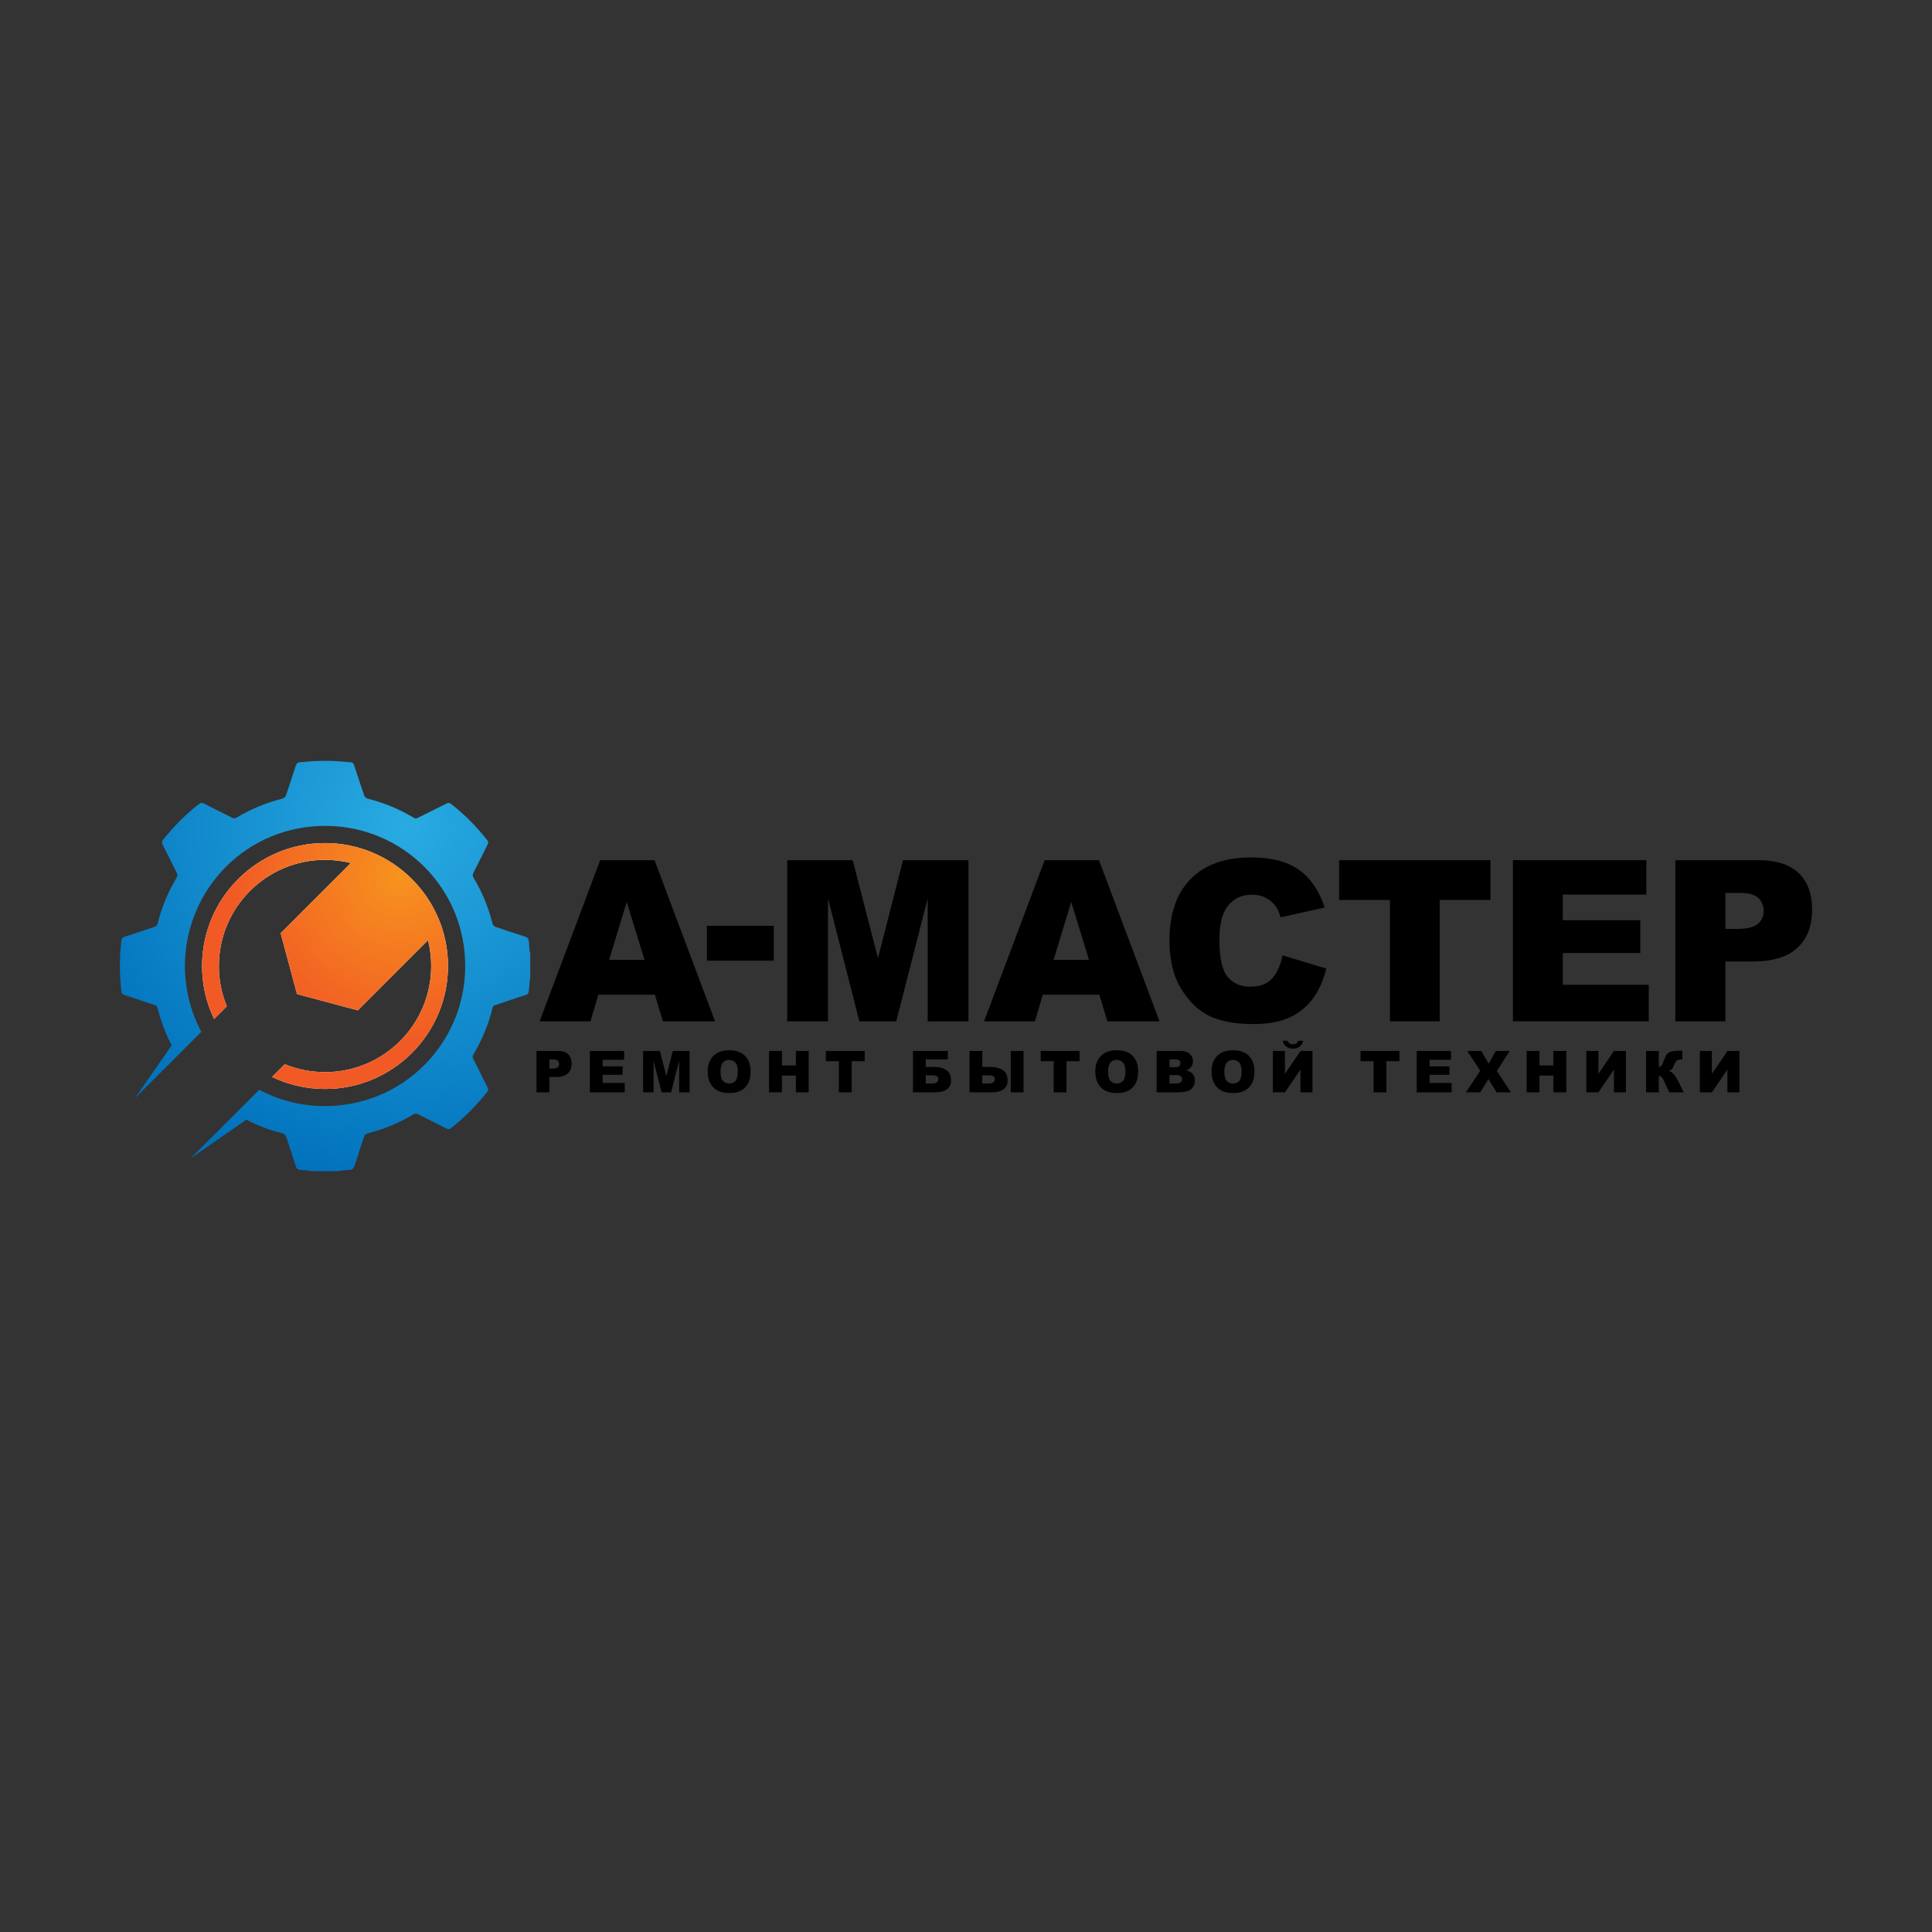 <?xml version="1.0" encoding="UTF-8"?> <svg xmlns="http://www.w3.org/2000/svg" xmlns:xlink="http://www.w3.org/1999/xlink" version="1.1" id="Слой_1" x="0px" y="0px" viewBox="0 0 1080 1080" style="enable-background:new 0 0 1080 1080;" xml:space="preserve"><rect x="0" y="0" width="1080" height="1080" fill="#333333" stroke="none"/> <style type="text/css"> .st0{fill:#FFFFFF;} .st1{fill:url(#SVGID_1_);} .st2{fill:url(#SVGID_00000121250040744667107660000003851792969816958623_);} </style> <g> <g> <path class="st0" d="M250.44,540.01c0,37.9-30.83,68.74-68.74,68.74c-10.6,0-20.65-2.42-29.63-6.72l7.13-7.13 c6.94,2.86,14.53,4.43,22.5,4.43c32.77,0,59.33-26.56,59.33-59.33c0-4.98-0.6-9.81-1.76-14.43l-39.23,39.23l-34.02-9.11 l-9.13-34.02l39.23-39.23c-4.6-1.15-9.46-1.77-14.43-1.77c-32.77,0-59.33,26.57-59.33,59.33c0,7.97,1.57,15.58,4.43,22.53 l-7.11,7.11c-4.31-8.98-6.72-19.03-6.72-29.63c0-37.9,30.84-68.74,68.74-68.74C219.61,471.27,250.44,502.11,250.44,540.01z"></path> </g> <g> <g> <radialGradient id="SVGID_1_" cx="227.149" cy="461.595" r="205.244" gradientUnits="userSpaceOnUse"> <stop offset="0" style="stop-color:#29ABE2"></stop> <stop offset="1" style="stop-color:#0071BC"></stop> </radialGradient> <path class="st1" d="M296.4,532.74v13.76c-0.6,2.42-0.39,4.93-0.78,7.37c-0.17,1.11-0.3,1.91-1.69,2.34 c-5.69,1.76-11.31,3.73-16.96,5.64c-0.7,0.24-1.37,0.42-1.6,1.38c-2.2,9.34-5.89,18.08-10.8,26.32 c-0.54,0.91-0.42,1.56,0.03,2.43c2.67,5.27,5.27,10.57,7.93,15.86c0.43,0.86,0.63,1.49-0.07,2.39c-6,7.66-12.8,14.49-20.47,20.48 c-0.86,0.67-1.5,0.62-2.39,0.16c-5.26-2.67-10.57-5.26-15.82-7.97c-1.05-0.54-1.78-0.5-2.76,0.09 c-7.98,4.83-16.56,8.29-25.59,10.6c-1.1,0.28-1.57,0.79-1.89,1.78c-1.78,5.48-3.65,10.92-5.39,16.41 c-0.47,1.48-1.17,2.09-2.78,2.2c-2,0.15-4.05,0.07-6.01,0.71h-15.67c-1.93-0.66-3.97-0.5-5.96-0.76 c-1.19-0.15-1.87-0.5-2.28-1.78c-1.68-5.38-3.57-10.68-5.27-16.05c-0.5-1.56-1.3-2.39-2.9-2.78c-6.86-1.64-13.37-4.19-19.59-7.41 l-28.75,19.98l-2.34,1.62l24.95-24.95l1.37-1.37l0.27-0.27l11.72-11.72c10.75,5.73,23,9,36.02,9.11 c44.06,0.39,78.57-34.72,79.12-77.24c0.58-44.24-34.7-78.98-77.41-79.4c-44.18-0.46-78.98,34.77-79.31,78.14 c0.05,13.43,3.38,26.01,9.22,36.98L75.4,613.93l20.55-29.58c-3.42-6.58-6.01-13.5-7.84-20.75c-0.25-1.01-0.76-1.48-1.69-1.77 c-5.66-1.88-11.3-3.82-16.96-5.65c-0.99-0.32-1.53-0.75-1.61-1.78c-0.12-1.65-0.31-3.29-0.44-4.94 c-0.64-7.76-0.44-15.51,0.35-23.26c0.15-1.42,0.58-2.13,1.95-2.58c5.56-1.76,11.07-3.65,16.6-5.48c0.95-0.31,1.52-0.75,1.8-1.89 c2.27-9.03,5.8-17.58,10.59-25.58c0.6-1.01,0.64-1.74,0.12-2.76c-2.66-5.22-5.22-10.48-7.89-15.69 c-0.52-1.03-0.56-1.76,0.19-2.71c5.93-7.46,12.57-14.2,20.1-20.05c1.03-0.81,1.77-0.79,2.89-0.21 c5.19,2.67,10.47,5.21,15.67,7.86c0.98,0.51,1.65,0.43,2.58-0.12c7.88-4.74,16.32-8.2,25.22-10.49c1.38-0.35,1.99-0.94,2.4-2.21 c1.74-5.42,3.65-10.8,5.35-16.24c0.46-1.42,1.22-1.91,2.59-1.99c2.34-0.13,4.67-0.43,7.02-0.56c7.14-0.39,14.25-0.13,21.36,0.66 c0.82,0.09,1.26,0.47,1.56,1.37c1.83,5.65,3.78,11.27,5.64,16.94c0.38,1.14,0.94,1.69,2.16,2c9.1,2.31,17.67,5.9,25.73,10.72 c0.78,0.47,1.3,0.42,2.07,0.04c5.34-2.7,10.72-5.3,16.04-8.01c1.07-0.55,1.77-0.5,2.71,0.24c7.56,5.92,14.28,12.65,20.18,20.24 c0.66,0.85,0.67,1.45,0.2,2.36c-2.67,5.27-5.25,10.59-7.94,15.85c-0.54,1.03-0.52,1.77,0.08,2.76 c4.79,7.93,8.27,16.43,10.53,25.39c0.32,1.26,0.85,1.78,1.96,2.15c5.48,1.8,10.92,3.7,16.41,5.42c1.53,0.48,1.85,1.34,2.04,2.72 C295.93,528.47,295.72,530.66,296.4,532.74z"></path> </g> </g> <radialGradient id="SVGID_00000003819983700067029780000007522833274436254645_" cx="223.603" cy="489.91" r="94.347" gradientUnits="userSpaceOnUse"> <stop offset="0" style="stop-color:#F7931E"></stop> <stop offset="1" style="stop-color:#F15A24"></stop> </radialGradient> <path style="fill:url(#SVGID_00000003819983700067029780000007522833274436254645_);" d="M181.7,471.27 c-37.9,0-68.74,30.84-68.74,68.74c0,10.6,2.42,20.65,6.72,29.63l7.11-7.11c-2.86-6.95-4.43-14.56-4.43-22.53 c0-32.76,26.56-59.33,59.33-59.33c4.97,0,9.82,0.62,14.43,1.77l-39.23,39.23l9.13,34.02l34.02,9.11l39.23-39.23 c1.15,4.62,1.76,9.45,1.76,14.43c0,32.77-26.56,59.33-59.33,59.33c-7.97,0-15.57-1.57-22.5-4.43l-7.13,7.13 c8.98,4.31,19.03,6.72,29.63,6.72c37.91,0,68.74-30.84,68.74-68.74S219.61,471.27,181.7,471.27z"></path> <g> <path d="M366.07,556.05h-31.6l-4.39,14.87h-28.42l33.86-90.08h30.36l33.85,90.08h-29.15L366.07,556.05z M360.29,536.57 l-9.94-32.38l-9.84,32.38H360.29z"></path> <path d="M440.06,480.84h36.61l14.12,54.81l14.02-54.81h36.58v90.08h-22.8v-68.7l-17.57,68.7h-20.63l-17.53-68.7v68.7h-22.8V480.84 z"></path> <path d="M614.52,556.05h-31.6l-4.39,14.87h-28.42l33.86-90.08h30.36l33.85,90.08h-29.15L614.52,556.05z M608.75,536.57 l-9.94-32.38l-9.84,32.38H608.75z"></path> <path d="M716.99,534.06l24.39,7.37c-1.64,6.84-4.22,12.56-7.74,17.14c-3.52,4.59-7.9,8.05-13.12,10.38 c-5.22,2.34-11.87,3.5-19.94,3.5c-9.79,0-17.79-1.42-24-4.27c-6.21-2.84-11.56-7.85-16.07-15.01c-4.51-7.16-6.76-16.33-6.76-27.51 c0-14.9,3.96-26.35,11.89-34.36c7.93-8,19.14-12,33.64-12c11.35,0,20.27,2.29,26.76,6.88c6.49,4.59,11.32,11.63,14.47,21.14 l-24.58,5.47c-0.86-2.74-1.76-4.75-2.7-6.02c-1.56-2.13-3.46-3.77-5.71-4.92c-2.25-1.15-4.77-1.72-7.56-1.72 c-6.31,0-11.14,2.54-14.5,7.61c-2.54,3.76-3.81,9.68-3.81,17.74c0,9.98,1.52,16.83,4.55,20.53c3.03,3.7,7.29,5.55,12.78,5.55 c5.32,0,9.35-1.49,12.07-4.49C713.79,544.09,715.77,539.75,716.99,534.06z"></path> <path d="M748.58,480.84h84.61v22.24H804.8v67.84h-27.83v-67.84h-28.39V480.84z"></path> <path d="M845.72,480.84h74.6v19.23h-46.7v14.32h43.32v18.37h-43.32v17.76h48.05v20.4h-75.95V480.84z"></path> <path d="M936.54,480.84h46.27c10.08,0,17.62,2.4,22.64,7.19c5.02,4.79,7.53,11.61,7.53,20.46c0,9.09-2.73,16.2-8.2,21.32 c-5.47,5.12-13.82,7.68-25.04,7.68H964.5v33.43h-27.96V480.84z M964.5,519.25h6.82c5.37,0,9.13-0.93,11.31-2.8 c2.17-1.86,3.26-4.25,3.26-7.16c0-2.83-0.94-5.22-2.83-7.19c-1.88-1.97-5.43-2.95-10.63-2.95h-7.93V519.25z"></path> <rect x="395.16" y="517.55" width="37.37" height="19.48"></rect> </g> <g> <path d="M299.91,587.49h11.88c2.59,0,4.53,0.62,5.81,1.85c1.29,1.23,1.93,2.98,1.93,5.26c0,2.34-0.7,4.16-2.11,5.48 c-1.4,1.32-3.55,1.97-6.43,1.97h-3.91v8.58h-7.18V587.49z M307.09,597.36h1.75c1.38,0,2.35-0.24,2.9-0.72 c0.56-0.48,0.84-1.09,0.84-1.84c0-0.73-0.24-1.34-0.73-1.85c-0.48-0.51-1.39-0.76-2.73-0.76h-2.04V597.36z"></path> <path d="M329.73,587.49h19.16v4.94h-11.99v3.68h11.13v4.72h-11.13v4.56h12.34v5.24h-19.51V587.49z"></path> <path d="M359.47,587.49h9.4l3.63,14.08l3.6-14.08h9.4v23.13h-5.85v-17.64l-4.51,17.64h-5.3l-4.5-17.64v17.64h-5.85V587.49z"></path> <path d="M395.62,599.08c0-3.78,1.05-6.72,3.16-8.82c2.1-2.1,5.03-3.16,8.79-3.16c3.85,0,6.82,1.03,8.9,3.1 c2.08,2.07,3.12,4.96,3.12,8.69c0,2.7-0.46,4.92-1.36,6.65c-0.91,1.73-2.23,3.08-3.95,4.04c-1.72,0.96-3.86,1.44-6.43,1.44 c-2.61,0-4.77-0.42-6.48-1.25c-1.71-0.83-3.1-2.15-4.16-3.95C396.15,604.03,395.62,601.78,395.62,599.08z M402.77,599.11 c0,2.34,0.43,4.01,1.3,5.03c0.87,1.02,2.05,1.53,3.54,1.53c1.54,0,2.72-0.5,3.57-1.5c0.84-1,1.26-2.79,1.26-5.38 c0-2.18-0.44-3.77-1.32-4.77s-2.07-1.51-3.57-1.51c-1.44,0-2.6,0.51-3.47,1.53C403.2,595.06,402.77,596.75,402.77,599.11z"></path> <path d="M429.93,587.49h7.15v8.1h7.81v-8.1h7.18v23.13h-7.18v-9.36h-7.81v9.36h-7.15V587.49z"></path> <path d="M461.66,587.49h21.73v5.71h-7.29v17.42h-7.15v-17.42h-7.29V587.49z"></path> <path d="M517.5,596.41h3.82c3.5,0,6.1,0.62,7.8,1.85c1.69,1.24,2.54,3.16,2.54,5.77c0,2.14-0.78,3.77-2.33,4.9 c-1.55,1.13-3.78,1.7-6.68,1.7h-12.28v-23.13h19.47v4.69H517.5V596.41z M517.5,605.66h3.66c2.24,0,3.36-0.81,3.36-2.43 c0-1.42-1.12-2.13-3.36-2.13h-3.66V605.66z"></path> <path d="M549.1,596.41h3.82c3.5,0,6.1,0.62,7.8,1.85c1.69,1.24,2.54,3.16,2.54,5.77c0,2.14-0.78,3.77-2.33,4.9s-3.78,1.7-6.68,1.7 h-12.28v-23.13h7.13V596.41z M549.1,605.66h3.66c2.24,0,3.36-0.81,3.36-2.43c0-1.42-1.12-2.13-3.36-2.13h-3.66V605.66z M565.01,587.49h7.16v23.13h-7.16V587.49z"></path> <path d="M581.74,587.49h21.73v5.71h-7.29v17.42h-7.15v-17.42h-7.29V587.49z"></path> <path d="M612.27,599.08c0-3.78,1.05-6.72,3.16-8.82c2.1-2.1,5.03-3.16,8.79-3.16c3.85,0,6.82,1.03,8.9,3.1 c2.08,2.07,3.12,4.96,3.12,8.69c0,2.7-0.45,4.92-1.37,6.65c-0.91,1.73-2.23,3.08-3.94,4.04c-1.72,0.96-3.86,1.44-6.43,1.44 c-2.61,0-4.77-0.42-6.48-1.25c-1.71-0.83-3.1-2.15-4.16-3.95C612.8,604.03,612.27,601.78,612.27,599.08z M619.42,599.11 c0,2.34,0.43,4.01,1.3,5.03s2.05,1.53,3.54,1.53c1.54,0,2.72-0.5,3.57-1.5c0.84-1,1.26-2.79,1.26-5.38c0-2.18-0.44-3.77-1.32-4.77 c-0.88-1-2.07-1.51-3.58-1.51c-1.44,0-2.6,0.51-3.47,1.53C619.86,595.06,619.42,596.75,619.42,599.11z"></path> <path d="M646.57,587.49h13.38c2.23,0,3.94,0.55,5.14,1.66c1.19,1.1,1.79,2.47,1.79,4.1c0,1.37-0.43,2.54-1.28,3.52 c-0.57,0.65-1.4,1.17-2.49,1.55c1.66,0.4,2.88,1.09,3.67,2.06c0.78,0.97,1.18,2.2,1.18,3.67c0,1.2-0.28,2.28-0.84,3.24 c-0.56,0.96-1.32,1.72-2.29,2.27c-0.6,0.35-1.5,0.6-2.71,0.76c-1.61,0.21-2.68,0.32-3.2,0.32h-12.34V587.49z M653.78,596.57h3.11 c1.12,0,1.89-0.19,2.33-0.58c0.44-0.38,0.65-0.94,0.65-1.66c0-0.67-0.22-1.2-0.65-1.58c-0.44-0.38-1.2-0.57-2.28-0.57h-3.16 V596.57z M653.78,605.66h3.65c1.23,0,2.1-0.22,2.6-0.66c0.5-0.44,0.76-1.02,0.76-1.76c0-0.68-0.25-1.23-0.75-1.65 c-0.5-0.42-1.38-0.62-2.63-0.62h-3.63V605.66z"></path> <path d="M677.26,599.08c0-3.78,1.05-6.72,3.16-8.82c2.1-2.1,5.03-3.16,8.79-3.16c3.85,0,6.82,1.03,8.9,3.1 c2.08,2.07,3.12,4.96,3.12,8.69c0,2.7-0.45,4.92-1.37,6.65c-0.91,1.73-2.23,3.08-3.94,4.04c-1.72,0.96-3.86,1.44-6.43,1.44 c-2.61,0-4.77-0.42-6.48-1.25c-1.71-0.83-3.1-2.15-4.16-3.95C677.79,604.03,677.26,601.78,677.26,599.08z M684.41,599.11 c0,2.34,0.43,4.01,1.3,5.03s2.05,1.53,3.54,1.53c1.54,0,2.72-0.5,3.57-1.5c0.84-1,1.26-2.79,1.26-5.38c0-2.18-0.44-3.77-1.32-4.77 c-0.88-1-2.07-1.51-3.58-1.51c-1.44,0-2.6,0.51-3.47,1.53C684.85,595.06,684.41,596.75,684.41,599.11z"></path> <path d="M733.68,587.49v23.13h-6.72v-12.7l-8.66,12.7h-6.75v-23.13h6.74v12.8l8.7-12.8H733.68z M728.45,581.8 c-0.22,1.33-0.86,2.4-1.92,3.21c-1.06,0.82-2.32,1.22-3.78,1.22c-1.45,0-2.71-0.41-3.77-1.23c-1.06-0.82-1.7-1.89-1.91-3.2h2.75 c0.44,1.32,1.4,1.97,2.87,1.97c1.58,0,2.58-0.66,3.01-1.97H728.45z"></path> <path d="M760.55,587.49h21.73v5.71h-7.29v17.42h-7.15v-17.42h-7.29V587.49z"></path> <path d="M791.96,587.49h19.16v4.94h-11.99v3.68h11.12v4.72h-11.12v4.56h12.34v5.24h-19.5V587.49z"></path> <path d="M820.2,587.49h7.87l4.1,7.12l3.98-7.12h7.79l-7.2,11.2l7.88,11.93h-8.03l-4.57-7.43l-4.57,7.43h-7.98l7.98-12.06 L820.2,587.49z"></path> <path d="M853.41,587.49h7.15v8.1h7.81v-8.1h7.18v23.13h-7.18v-9.36h-7.81v9.36h-7.15V587.49z"></path> <path d="M908.91,587.49v23.13h-6.72v-12.7l-8.66,12.7h-6.75v-23.13h6.74v12.8l8.7-12.8H908.91z"></path> <path d="M941.19,610.63h-8.05l-2.79-5.97c-0.66-1.41-1.17-2.3-1.54-2.65c-0.37-0.35-0.88-0.53-1.52-0.53v9.15h-7.13v-23.13h7.13 v8.88c0.62-0.03,1.1-0.25,1.45-0.66c0.35-0.41,0.89-1.59,1.63-3.54c0.54-1.44,1.08-2.47,1.62-3.1c0.55-0.63,1.44-1.08,2.67-1.35 c1.23-0.27,3.16-0.41,5.79-0.41v4.89h-0.36c-1.22,0-2.13,0.23-2.72,0.69c-0.59,0.46-1.07,1.21-1.45,2.25 c-0.38,1.04-0.79,1.81-1.22,2.32s-1.03,0.92-1.79,1.22c1.03,0.34,1.93,0.92,2.7,1.74c0.77,0.83,1.58,2.11,2.45,3.86L941.19,610.63 z"></path> <path d="M972.35,587.49v23.13h-6.72v-12.7l-8.66,12.7h-6.75v-23.13h6.74v12.8l8.7-12.8H972.35z"></path> </g> </g> </svg> 